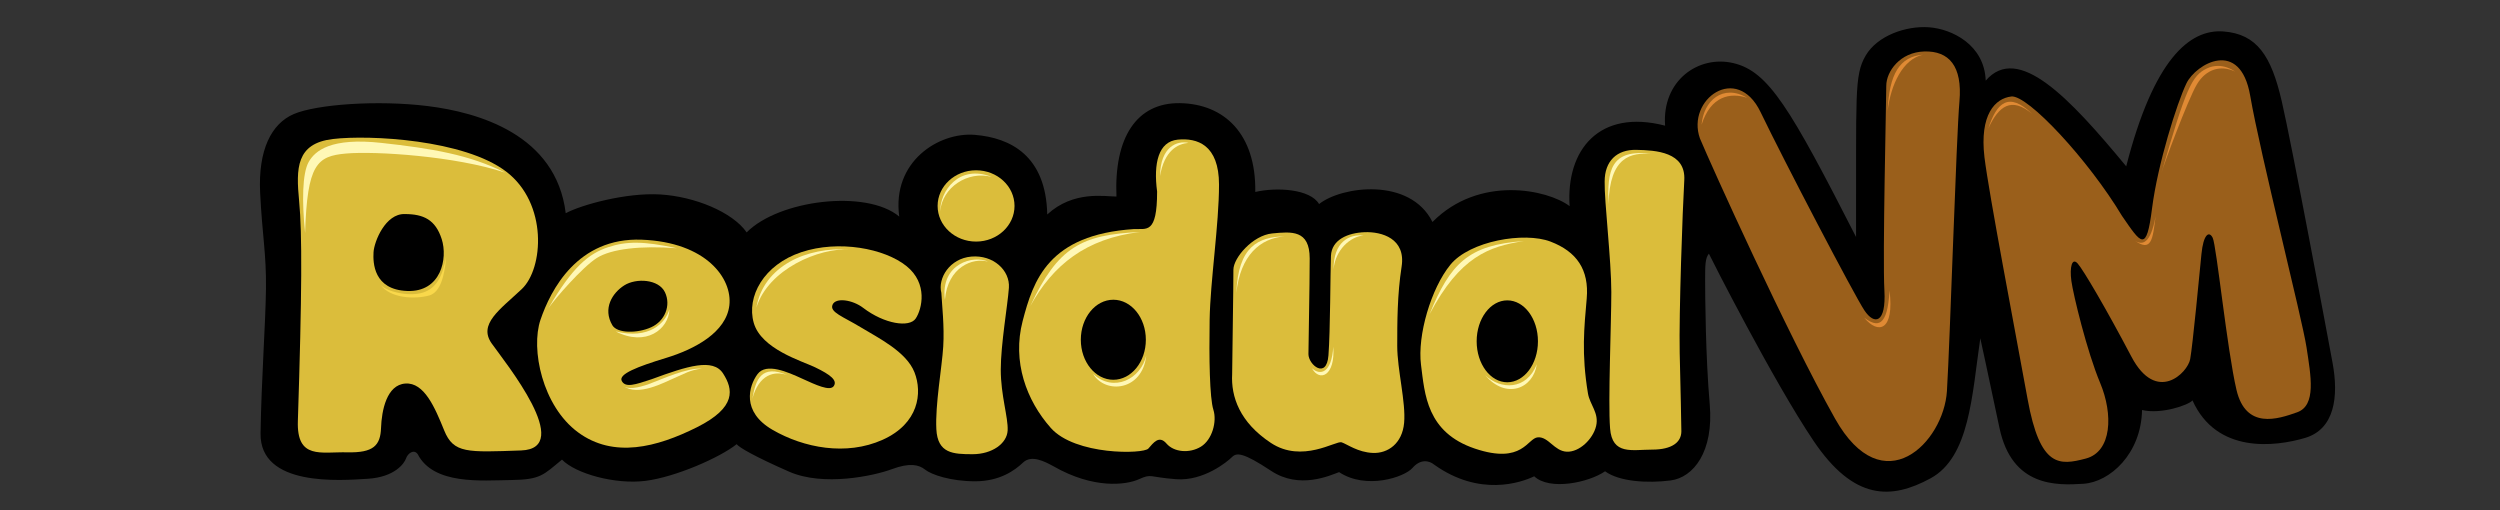 <?xml version="1.0" encoding="utf-8"?>
<!-- Generator: Adobe Illustrator 13.0.0, SVG Export Plug-In . SVG Version: 6.00 Build 14948)  -->
<!DOCTYPE svg PUBLIC "-//W3C//DTD SVG 1.1//EN" "http://www.w3.org/Graphics/SVG/1.1/DTD/svg11.dtd">
<svg version="1.1" id="Layer_2" xmlns="http://www.w3.org/2000/svg" xmlns:xlink="http://www.w3.org/1999/xlink" x="0px" y="0px"
	 width="568.929px" height="116.145px" viewBox="-1 -1 568.929 116.145" enable-background="new -1 -1 568.929 116.145"
	 xml:space="preserve">
<rect x="-1" y="-1" width="568.929" height="116.145" fill="#333333" stroke="none"/>
<path d="M58.2,42.874c-0.475-9.773,2.562-15.749,7.685-17.931c5.124-2.183,18.975-3.227,30.455-1.804s29.223,6.452,31.404,24.383
	c3.511-1.897,13.757-4.744,21.537-4.269c7.779,0.475,16.413,3.985,19.639,8.633c7.305-7.4,27.229-9.866,34.724-3.604
	c-1.707-12.524,9.013-19.26,17.173-18.596c8.159,0.664,16.224,4.744,16.508,18.121c5.978-5.502,13.094-4.079,15.75-4.079
	c-0.569-13.377,4.555-21.443,14.516-21.252c9.963,0.19,17.268,6.926,17.078,20.208c4.934-1.139,12.524-0.664,14.516,2.751
	c5.124-4.08,20.683-6.167,25.807,4.08c10.626-10.721,26.185-7.4,31.213-3.605c-0.854-12.809,6.737-22.202,21.728-18.312
	c-0.759-10.247,7.59-16.128,15.56-14.231c7.97,1.897,12.854,10.104,27.894,39.563c0.094-32.353-0.474-36.716,2.182-41.271
	c2.656-4.554,9.202-6.831,14.421-6.451c5.218,0.379,12.619,3.984,12.903,12.144c7.353-8.539,19.022,3.842,31.974,19.497
	c6.261-24.383,14.42-31.261,22.104-30.692c7.686,0.569,10.911,5.598,13.283,15.844s10.152,51.897,11.575,59.582
	s0.474,15.086-6.263,17.078c-6.735,1.992-20.112,3.7-25.615-8.539c-0.854,1.044-7.116,3.226-11.48,2.183
	c-0.189,9.962-7.307,16.413-13.377,16.792c-6.072,0.38-16.225,0.761-19.07-12.712s-4.27-20.02-4.364-20.399
	c-1.897,12.998-2.42,27.04-11.338,31.878c-8.918,4.839-17.409,5.124-26.612-8.537c-9.203-13.663-23.529-41.937-23.814-42.601
	c-0.854,1.043-0.854,2.656-0.854,6.072s0.096,17.362,1.044,28.178c0.948,10.816-3.7,16.698-8.918,17.362
	c-5.219,0.665-11.671,0.285-14.896-2.087c-3.7,2.562-12.618,4.459-16.128,1.138c-2.941,1.424-12.43,4.744-22.771-2.655
	c-1.139-0.949-3.131-1.328-4.934,0.759c-1.803,2.088-10.531,5.029-16.698,0.949c-2.088,0.759-9.014,3.984-15.465-0.285
	s-7.874-4.174-8.918-3.131c-1.044,1.044-6.452,5.502-12.714,5.028s-5.502-1.328-8.442,0c-2.942,1.328-10.343,2.277-19.45-2.941
	c-2.088-1.138-5.029-2.655-6.926-0.854c-1.897,1.803-5.313,4.269-10.911,4.269s-9.962-1.517-11.385-2.655
	c-1.423-1.139-3.511-1.613-7.59-0.095c-4.08,1.518-15.56,3.984-23.34,0.569c-7.78-3.416-11.385-5.504-11.955-6.263
	c-3.794,3.036-13.946,7.496-20.778,8.35c-6.831,0.854-15.844-1.613-18.975-4.839c-4.27,3.511-4.838,4.554-11.575,4.648
	s-17.647,1.139-21.252-5.882c-0.854-1.233-2.277-0.19-2.656,0.948c-0.38,1.139-2.562,4.27-8.729,4.648
	c-6.167,0.38-24.572,1.899-24.383-10.34c0.19-12.239,1.138-24.952,1.233-32.923C59.624,56.727,58.674,52.551,58.2,42.874z"/>
<g>
	<g>
		<path fill="#DBBD3B" d="M110.903,77.172c-3.131-4.412,1.85-7.685,6.831-12.381c4.98-4.697,5.977-19.497-3.558-26.755
			s-31.024-8.397-39.421-7.4c-8.396,0.996-8.396,6.689-7.685,14.089c0.712,7.4,0.657,20.912-0.285,50.094
			c-0.285,8.823,5.266,6.974,11.243,7.116c5.977,0.142,7.542-1.566,7.685-5.55c0.142-3.985,1.281-9.82,5.55-10.104
			c4.269-0.285,6.689,5.407,8.823,10.673c2.135,5.266,5.266,4.981,17.505,4.554C129.831,101.08,114.034,81.583,110.903,77.172z
			 M91.691,65.218c-7.685-0.285-7.827-6.405-7.685-8.824s2.704-8.823,7.116-8.681c4.27,0,6.974,1.281,8.396,5.692
			C100.941,57.817,99.376,65.502,91.691,65.218z"/>
	</g>
</g>
<g>
	<g>
		<path fill="#DBBD3B" d="M163.559,84.003c-2.277-3.559-8.112-1.708-16.224,1.281c-3.843,1.28-5.978,1.992-6.832,0.427
			c-0.853-1.565,3.558-3.273,10.105-5.267c6.546-1.992,13.662-5.834,14.374-11.953c0.711-6.12-5.265-14.374-19.924-14.943
			c-14.658-0.569-20.778,11.527-23.055,18.216c-2.276,6.688,0.427,19.64,8.54,25.617c8.112,5.977,17.931,3.415,27.039-1.139
			C166.69,91.688,165.836,87.561,163.559,84.003z M138.37,73.045c-2.277-3.842,0-7.4,2.703-9.108
			c2.704-1.708,7.828-1.423,9.251,1.565c1.422,2.989,0,6.547-3.131,7.97C144.062,74.895,139.508,74.895,138.37,73.045z"/>
	</g>
</g>
<path fill="#DBBD3B" d="M195.438,69.061c4.82,3.686,10.531,4.554,11.955,2.419c1.423-2.135,2.846-7.97-2.135-11.955
	c-4.98-3.985-15.369-5.977-23.909-3.131c-8.539,2.847-12.523,10.104-10.815,16.082c1.707,5.977,10.962,8.671,13.946,10.104
	c3.558,1.707,5.124,2.988,4.27,4.27c-0.854,1.28-4.127-0.285-7.259-1.708c-3.13-1.424-8.112-3.7-10.104-0.996
	c-1.992,2.704-3.7,8.538,3.415,12.666c7.116,4.126,16.793,5.977,25.048,2.276c8.254-3.7,9.108-10.674,7.257-15.37
	c-1.85-4.696-8.254-7.826-12.239-10.246c-3.984-2.42-7.116-3.416-6.404-5.123C189.176,66.641,193.018,67.21,195.438,69.061z"/>
<path fill="#DBBD3B" d="M213.226,65.645c-0.854-3.273,1.851-7.828,6.832-8.255c4.98-0.427,8.823,3.131,8.538,7.116
	c-0.284,3.985-1.85,12.809-1.85,18.643c0,5.835,1.708,10.816,1.565,13.805s-3.559,5.408-7.97,5.408c-4.412,0-7.97-0.143-8.254-5.692
	c-0.285-5.551,1.281-14.089,1.565-18.786C213.938,73.187,213.369,68.491,213.226,65.645z"/>
<ellipse fill="#DBBD3B" cx="221.125" cy="45.863" rx="8.752" ry="8.112"/>
<g>
	<g>
		<path fill="#DBBD3B" d="M274.279,71.764c0.143-8.823,2.135-21.632,2.135-30.74s-4.98-10.673-9.393-10.247
			c-4.412,0.427-5.551,5.408-4.696,11.812c0,9.82-2.419,8.396-5.266,8.539c-19.497,1.281-22.913,11.669-25.331,20.92
			c-2.42,9.25,0.853,18.073,6.403,24.336c5.55,6.261,21.063,5.977,22.201,4.695c1.138-1.281,2.419-3.131,4.127-1.139
			c1.708,1.993,5.266,2.277,7.827,0.712s3.7-5.692,2.846-8.396C274.279,89.553,274.136,80.587,274.279,71.764z M252.363,85.426
			c-4.087,0-7.4-4.078-7.4-9.107c0-5.031,3.313-9.108,7.4-9.108s7.4,4.077,7.4,9.108C259.763,81.348,256.45,85.426,252.363,85.426z"
			/>
	</g>
</g>
<path fill="#DBBD3B" d="M279.403,84.146c0.284-21.489,0.284-21.063,0.284-23.767c0-2.705,4.411-7.827,8.823-8.254
	c4.411-0.427,8.539-0.854,8.539,5.692s-0.285,19.355-0.285,21.774c0,2.42,4.127,5.835,4.554,0.284
	c0.428-5.55,0.428-18.927,0.569-22.627c0.143-3.7,3.842-5.265,7.685-5.408c3.843-0.142,9.393,1.423,8.396,7.827
	c-0.996,6.404-0.996,12.666-0.996,18.073c0,5.408,1.992,12.809,1.565,17.506c-0.427,4.695-3.7,6.973-7.115,6.83
	c-3.416-0.142-5.835-1.992-7.115-2.419c-1.281-0.427-8.966,4.839-16.081,0.142C281.11,95.104,279.118,89.268,279.403,84.146z"/>
<g>
	<g>
		<path fill="#DBBD3B" d="M360.378,88.557c-1.52-9.115-0.854-15.085-0.285-21.631c0.569-6.547-2.277-10.675-8.254-12.951
			c-5.978-2.277-18.358-0.142-22.771,5.266c-4.411,5.408-7.542,16.082-6.688,22.771c0.854,6.688,1.281,15.37,12.238,19.069
			c10.959,3.7,11.955-2.419,14.374-2.562c2.42-0.143,3.7,3.131,6.546,3.273c2.847,0.143,5.979-2.847,6.689-5.835
			C362.94,92.969,360.805,91.118,360.378,88.557z M342.02,85.995c-3.853,0-6.974-4.174-6.974-9.321c0-5.148,3.121-9.321,6.974-9.321
			c3.851,0,6.973,4.173,6.973,9.321C348.993,81.822,345.871,85.995,342.02,85.995z"/>
	</g>
</g>
<path fill="#9A5F1B" d="M385.853,30.493c-3.132-8.824,8.396-17.22,13.804-5.978c5.408,11.243,21.347,41.699,23.624,45.115
	c2.277,3.415,4.98,2.987,4.554-4.555c-0.427-7.543,0.427-43.264,0.427-46.537s3.131-7.685,8.682-7.827
	c5.55-0.143,8.682,3.273,7.97,11.385c-0.712,8.112-2.135,54.222-2.847,65.892c-0.712,11.669-14.517,25.758-25.475,6.261
	C405.634,74.753,388.414,36.613,385.853,30.493z"/>
<path fill="#9A5F1B" d="M450.605,34.763c-1.139-9.678,2.419-13.378,6.119-13.805c3.7-0.427,17.505,14.374,25.189,27.182
	c4.412,6.404,5.55,8.396,6.831-1.708c1.281-10.104,5.692-24.051,7.827-28.463s12.239-10.389,14.516,2.846
	c2.277,13.236,11.813,50.665,12.809,57.21c0.996,6.547,2.277,13.235-2.135,14.801s-11.67,3.985-13.805-5.123
	c-2.134-9.108-4.554-32.875-5.407-34.583c-0.854-1.708-2.135-0.711-2.562,3.7c-0.428,4.412-1.993,20.778-2.563,23.909
	s-7.685,10.246-13.377-0.569S473.09,60.379,471.81,58.955c-1.281-1.423-1.851,0.854-1.424,3.985s3.559,16.081,6.546,23.197
	c2.989,7.115,2.704,15.654-3.272,17.22c-5.978,1.565-10.389,2.135-13.235-13.521C457.578,74.184,451.601,43.017,450.605,34.763z"/>
<path fill="#DBBD3B" d="M364.173,40.313c0-4.649,2.751-7.306,7.21-7.211c4.46,0.096,11.292,0.475,10.911,6.927
	c-0.38,6.451-1.233,30.265-1.043,39.279c0.189,9.014,0.379,15.37,0.379,17.837c0,2.466-2.087,4.174-6.641,4.174
	s-9.108,1.328-9.583-4.839c-0.475-6.166,0.285-23.813,0.285-31.024C365.692,58.244,364.079,44.771,364.173,40.313z"/>
<path fill="#FFF8B6" d="M68.431,52.027c-0.731-7.158-0.649-13.542,0.812-16.154c1.46-2.612,5.112-5.61,16.556-4.353
	s20.127,2.708,28.162,6.771c-11.281-3.771-29.542-4.933-36.197-4.353C71.109,34.519,68.918,36.357,68.431,52.027z"/>
<path fill="#F9D84B" d="M100.538,57.343c-0.782,4.412-2.134,7.258-5.337,8.254c-3.202,0.996-8.183-0.214-9.606-1.779
	c2.206,3.06,7.756,3.345,11.101,2.419C100.041,65.312,100.396,58.837,100.538,57.343z"/>
<path fill="#FFF8B6" d="M123.806,69.155c5.479-9.464,9.251-12.453,13.52-13.876c4.27-1.422,8.112-1.422,15.725,0.214
	c-8.254-0.64-14.942,0.142-18.216,2.206C131.563,59.762,125.229,67.02,123.806,69.155z"/>
<path fill="#FFF8B6" d="M151.344,69.368c-0.854,3.131-4.625,6.973-12.239,5.052C146.007,77.978,151.202,73.922,151.344,69.368z"/>
<path fill="#FFF8B6" d="M140.813,86.801c0.925,0.854,3.273,0.569,6.119-0.498c2.847-1.067,8.396-3.628,11.813-3.416
	c-2.704,0.285-4.057,1.21-6.262,2.136C150.277,85.948,144.157,89.364,140.813,86.801z"/>
<path fill="#FFF8B6" d="M171.126,69.012c1.637-9.463,11.385-13.875,21.276-13.235C185.357,55.35,173.829,60.26,171.126,69.012z"/>
<path fill="#FFF8B6" d="M170.201,89.79c0.783-4.483,2.064-7.97,8.041-5.408C175.252,83.315,171.695,84.168,170.201,89.79z"/>
<path fill="#FFF8B6" d="M223.852,58.552c-3.201-1.566-10.887,0.356-9.819,8.681C214.673,59.762,220.367,57.556,223.852,58.552z"/>
<path fill="#FFF8B6" d="M212.965,47.096c-0.07-4.483,4.198-10.816,11.741-7.827C219.228,37.775,213.393,41.688,212.965,47.096z"/>
<path fill="#FFF8B6" d="M233.458,68.656c6.334-13.519,11.67-16.224,24.977-16.865C246.125,53.287,238.654,59.264,233.458,68.656z"/>
<path fill="#FFF8B6" d="M247.761,84.097c4.697,4.341,10.887,1.139,12.097-4.197C259.004,87.94,250.608,88.794,247.761,84.097z"/>
<path fill="#FFF8B6" d="M269.464,31.512c-2.562-0.569-6.404,0.854-6.476,7.543C263.985,33.22,267.044,31.726,269.464,31.512z"/>
<path fill="#FFF8B6" d="M280.351,65.668c0.428-10.673,5.052-12.738,10.959-12.88C285.759,53.215,281.277,57.129,280.351,65.668z"/>
<path fill="#FFF8B6" d="M297.571,82.817c1.851,1.707,4.483,1.139,4.839-4.91C302.908,84.595,299.279,85.948,297.571,82.817z"/>
<path fill="#FFF8B6" d="M302.481,60.26c0-6.261,3.558-7.969,6.831-7.685C306.252,52.86,302.908,55.848,302.481,60.26z"/>
<path fill="#FFF8B6" d="M324.326,70.507c4.697-11.528,8.824-15.797,21.489-16.651C337.845,55.065,331.228,57.414,324.326,70.507z"/>
<path fill="#FFF8B6" d="M336.992,84.382c3.487,3.345,9.393,3.486,11.741-2.49C347.95,87.442,341.759,90.004,336.992,84.382z"/>
<path fill="#FFF8B6" d="M365.027,45.459c-0.212-7.471,0.285-12.666,9.892-11.456C370.151,33.719,365.383,34.501,365.027,45.459z"/>
<path fill="#E08A34" d="M386.232,27.385c0.427-5.408,4.839-9.393,10.389-6.12C392.779,19.986,388.296,20.839,386.232,27.385z"/>
<path fill="#E08A34" d="M428.571,24.255c0.355-8.468,2.775-12.381,8.04-12.808C432.057,12.443,429.282,18.206,428.571,24.255z"/>
<path fill="#E08A34" d="M451.483,28.24c1.922-5.977,4.696-8.396,9.962-3.344C456.724,20.958,453.832,23.116,451.483,28.24z"/>
<path fill="#E08A34" d="M490.904,38.273c5.621-19.354,6.902-22.059,10.318-23.695c3.414-1.637,6.403,0.711,6.403,0.711
	c-3.201-1.565-6.617-0.569-8.681,2.917C496.88,21.693,491.259,36.849,490.904,38.273z"/>
<path fill="#E08A34" d="M484.855,53.784c1.708,1.068,3.559,0.711,4.697-5.55C488.912,53.429,488.626,56.417,484.855,53.784z"/>
<path fill="#E08A34" d="M423.234,71.288c2.988,2.277,5.337,2.207,5.764-6.19C430.136,74.278,426.436,75.202,423.234,71.288z"/>
</svg>